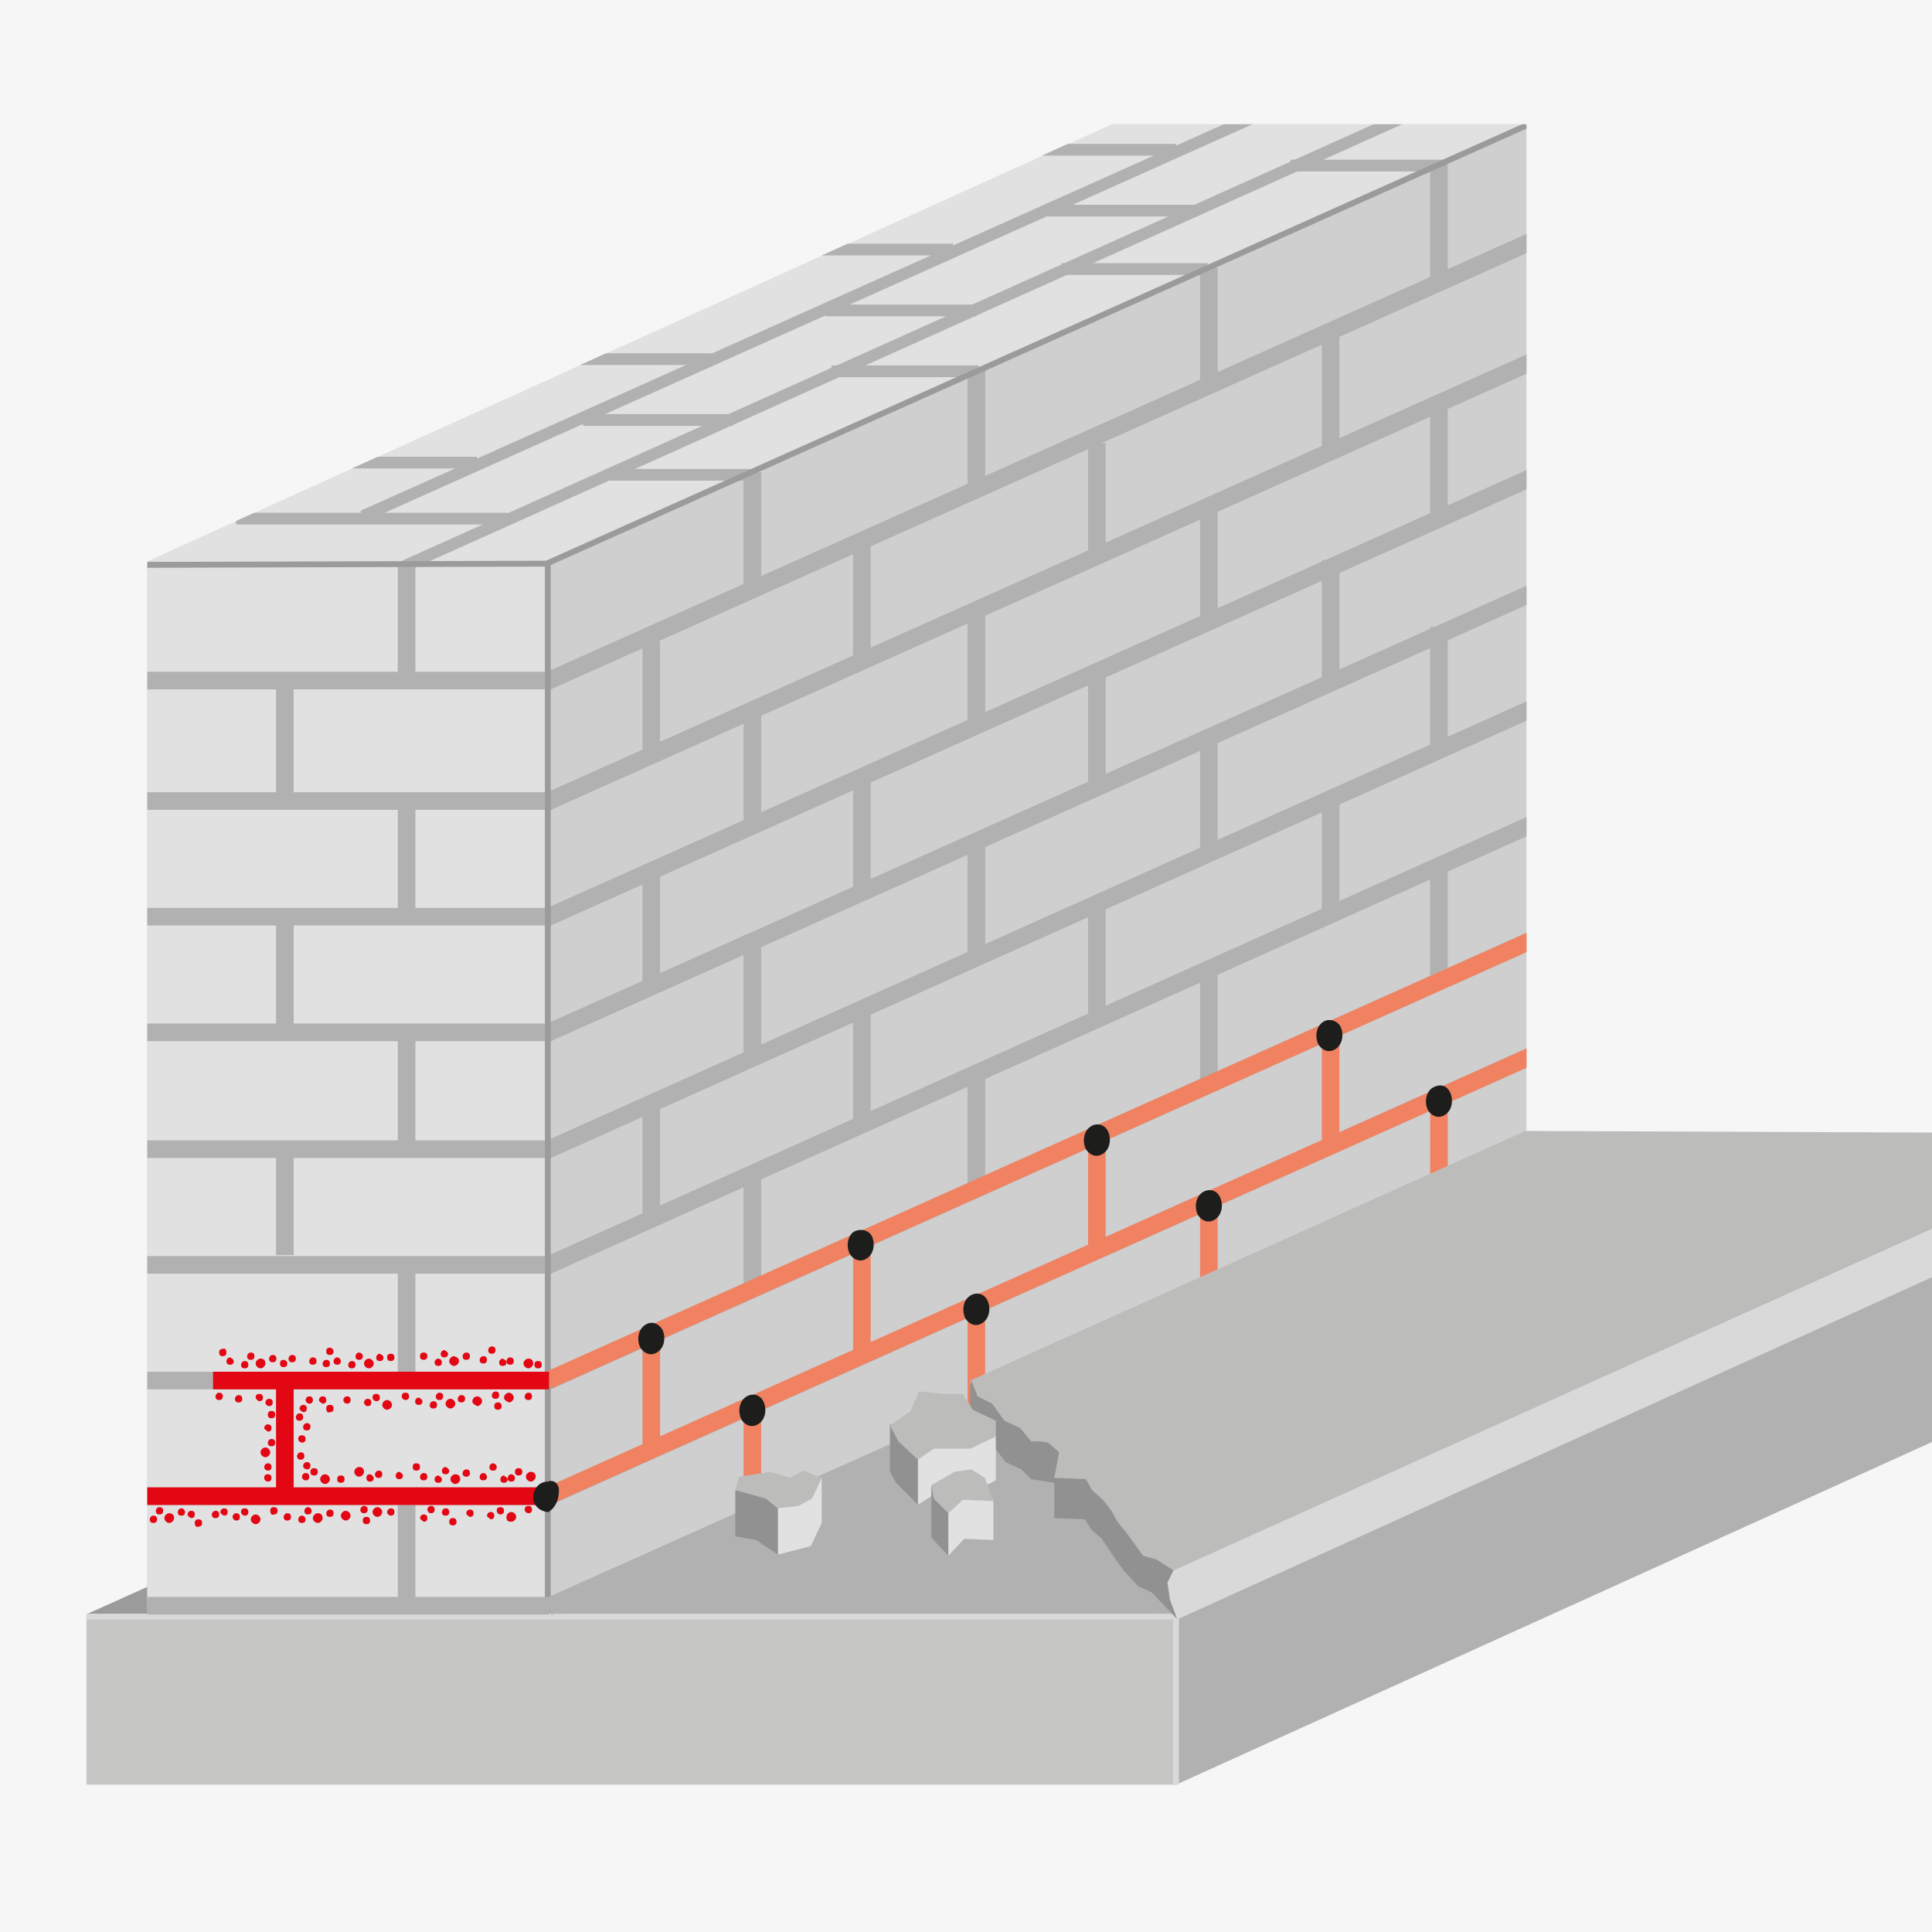 <?xml version="1.0" encoding="utf-8"?>
<!-- Generator: Adobe Illustrator 21.1.0, SVG Export Plug-In . SVG Version: 6.00 Build 0)  -->
<svg version="1.1" xmlns="http://www.w3.org/2000/svg" xmlns:xlink="http://www.w3.org/1999/xlink" x="0px" y="0px"
	 viewBox="0 0 158.7 158.7" style="enable-background:new 0 0 158.7 158.7;" xml:space="preserve">
<style type="text/css">
	.st0{fill:#F6F6F6;}
	.st1{clip-path:url(#SVGID_2_);}
	.st2{fill-rule:evenodd;clip-rule:evenodd;fill:#9C9B9B;}
	.st3{fill-rule:evenodd;clip-rule:evenodd;fill:#E1E1E1;}
	.st4{fill:#CFCFCF;}
	.st5{fill-rule:evenodd;clip-rule:evenodd;fill:#C6C6C5;}
	.st6{fill-rule:evenodd;clip-rule:evenodd;fill:#B1B1B1;}
	.st7{fill-rule:evenodd;clip-rule:evenodd;fill:#F5F5F5;}
	.st8{fill:#B1B1B1;}
	.st9{fill:none;stroke:#D9D9D9;stroke-width:0.482;stroke-miterlimit:10;}
	.st10{fill:#E1E1E1;}
	.st11{fill:none;stroke:#B1B1B1;stroke-width:1.445;stroke-miterlimit:10;}
	.st12{fill:none;stroke:#F08262;stroke-width:1.445;stroke-miterlimit:10;}
	.st13{fill:none;stroke:#B1B1B1;stroke-width:0.963;stroke-miterlimit:10;}
	.st14{fill:none;stroke:#9C9B9B;stroke-width:0.482;stroke-miterlimit:10;}
	.st15{fill:none;stroke:#9C9B9B;stroke-width:0.483;stroke-miterlimit:10;}
	.st16{fill:none;stroke:#E30613;stroke-width:1.445;stroke-miterlimit:10;}
	.st17{fill:#1D1D1B;}
	.st18{fill:#E30613;}
	.st19{fill:#BCBCBB;}
	.st20{fill:#929191;}
	.st21{fill:#D9D9D9;}
	.st22{clip-path:url(#SVGID_2_);fill:#F6F6F6;}
</style>
<g id="Ebene_2">
	<g id="HG">
		<g id="Ebene_2_1_">
			<g id="HG_1_">
				<polygon class="st0" points="158.7,158.7 0,158.7 0,0 158.7,0 				"/>
			</g>
		</g>
	</g>
</g>
<g id="Ebene_1">
</g>
<g id="Ebene_3">
	<g>
		<defs>
			<polygon id="SVGID_1_" points="158.7,158.7 0,158.7 0,0 158.7,0 			"/>
		</defs>
		<clipPath id="SVGID_2_">
			<use xlink:href="#SVGID_1_"  style="overflow:visible;"/>
		</clipPath>
		<g class="st1">
			<g>
				<path class="st2" d="M7.1,132.6c0,0,51.3-0.1,51.3-0.1l65.8-29.5l13.5-6.5H87.3L7.1,132.6z"/>
				<polygon class="st3" points="125.6,10.1 92,9.9 12.1,46.1 45,46.1 				"/>
				<polygon class="st4" points="45,46.1 12.1,46.1 12.1,133.7 45.2,133.7 125.4,97.6 125.4,10.3 				"/>
				<rect x="7.1" y="132.6" class="st5" width="89.5" height="14"/>
				<polygon class="st6" points="96.6,132.6 175.8,96.7 175.8,110.7 96.6,146.6 				"/>
				<path class="st6" d="M45.2,132.7c0,0,51.3-0.1,51.3-0.1l65.8-29.5l13.5-6.5h-50.4L45.2,132.7z"/>
				<path class="st7" d="M87.9,117.4c0.4-0.3,0.9-0.4,1.1-0.2"/>
				<line class="st8" x1="45.2" y1="132.5" x2="12.1" y2="132.6"/>
				<line class="st8" x1="96.6" y1="132.6" x2="96.6" y2="147.5"/>
				<line class="st9" x1="96.6" y1="132.6" x2="96.6" y2="146.6"/>
				<line class="st9" x1="96.6" y1="132.8" x2="175.8" y2="96.9"/>
				<line class="st9" x1="96.7" y1="132.8" x2="7.1" y2="132.8"/>
				<line class="st8" x1="45.2" y1="132.5" x2="125.4" y2="96.6"/>
				<rect x="12.1" y="46.1" class="st10" width="33.1" height="85.8"/>
			</g>
			<line class="st11" x1="33.4" y1="55.3" x2="33.4" y2="46.5"/>
			<line class="st11" x1="61.8" y1="48.4" x2="61.8" y2="38.8"/>
			<line class="st11" x1="61.8" y1="67.9" x2="61.8" y2="58.2"/>
			<line class="st11" x1="53.5" y1="81.3" x2="53.5" y2="71.6"/>
			<line class="st11" x1="53.5" y1="62.4" x2="53.5" y2="52.7"/>
			<line class="st11" x1="53.5" y1="100.2" x2="53.5" y2="90.5"/>
			<line class="st11" x1="61.8" y1="86.5" x2="61.8" y2="76.8"/>
			<line class="st11" x1="80.2" y1="40.1" x2="80.2" y2="30.4"/>
			<line class="st11" x1="80.2" y1="59.8" x2="80.2" y2="50.2"/>
			<line class="st11" x1="70.8" y1="73.2" x2="70.8" y2="63.5"/>
			<line class="st11" x1="70.8" y1="54.5" x2="70.8" y2="44.9"/>
			<line class="st11" x1="70.8" y1="92.1" x2="70.8" y2="82.4"/>
			<line class="st11" x1="80.2" y1="78.5" x2="80.2" y2="68.8"/>
			<line class="st11" x1="99.3" y1="31.7" x2="99.3" y2="22"/>
			<line class="st11" x1="99.3" y1="51.3" x2="99.3" y2="42.1"/>
			<line class="st11" x1="90.1" y1="64.7" x2="90.1" y2="55.1"/>
			<line class="st11" x1="90.1" y1="46" x2="90.1" y2="36.4"/>
			<line class="st11" x1="90.1" y1="83.6" x2="90.1" y2="74"/>
			<line class="st11" x1="99.3" y1="70.4" x2="99.3" y2="60.7"/>
			<line class="st11" x1="118.2" y1="23.1" x2="118.2" y2="13.5"/>
			<line class="st11" x1="118.2" y1="42.6" x2="118.2" y2="32.9"/>
			<line class="st11" x1="109.3" y1="55.7" x2="109.3" y2="46"/>
			<line class="st11" x1="109.3" y1="36.8" x2="109.3" y2="27.1"/>
			<line class="st11" x1="109.3" y1="74.8" x2="109.3" y2="65.2"/>
			<line class="st11" x1="118.2" y1="61.2" x2="118.2" y2="51.5"/>
			<line class="st12" x1="53.5" y1="118.8" x2="53.5" y2="109.2"/>
			<line class="st11" x1="61.8" y1="106.2" x2="61.8" y2="96.6"/>
			<line class="st12" x1="61.8" y1="124.7" x2="61.8" y2="115"/>
			<line class="st12" x1="70.8" y1="111.2" x2="70.8" y2="101.6"/>
			<line class="st11" x1="80.2" y1="98.1" x2="80.2" y2="88.6"/>
			<line class="st12" x1="80.2" y1="116.7" x2="80.2" y2="107"/>
			<line class="st12" x1="90.1" y1="102.6" x2="90.1" y2="92.9"/>
			<line class="st11" x1="99.3" y1="89.5" x2="99.3" y2="80.1"/>
			<line class="st12" x1="99.3" y1="108.2" x2="99.3" y2="98.5"/>
			<line class="st12" x1="109.3" y1="93.8" x2="109.3" y2="84.2"/>
			<line class="st11" x1="118.2" y1="80.9" x2="118.2" y2="71.3"/>
			<line class="st12" x1="118.2" y1="99.4" x2="118.2" y2="89.7"/>
			<line class="st11" x1="23.4" y1="65.1" x2="23.4" y2="56.3"/>
			<line class="st11" x1="33.4" y1="75" x2="33.4" y2="66.2"/>
			<line class="st11" x1="23.4" y1="84.4" x2="23.4" y2="75.6"/>
			<line class="st11" x1="33.4" y1="93.7" x2="33.4" y2="84.9"/>
			<line class="st11" x1="23.4" y1="103.1" x2="23.4" y2="94.3"/>
			<line class="st11" x1="33.4" y1="113.4" x2="33.4" y2="104.6"/>
			<line class="st11" x1="33.4" y1="131.4" x2="33.4" y2="122.6"/>
			<line class="st11" x1="23.4" y1="122.8" x2="23.4" y2="114"/>
			<polyline class="st11" points="126.3,29.5 45.1,65.8 12.1,65.8 			"/>
			<polyline class="st11" points="126.3,39 45.1,75.3 12.1,75.3 			"/>
			<polyline class="st11" points="126.3,48.5 45.1,84.8 12.1,84.8 			"/>
			<polyline class="st11" points="126.3,58 45.1,94.4 12.1,94.4 			"/>
			<polyline class="st11" points="126.3,67.5 45.1,103.9 12.1,103.9 			"/>
			<polyline class="st11" points="126.3,77 45.1,113.4 12.1,113.4 			"/>
			<polyline class="st11" points="126.3,86.5 45.1,122.9 12.1,122.9 			"/>
			<polyline class="st11" points="126.3,19.6 45.1,55.9 12.1,55.9 			"/>
			<line class="st13" x1="61.6" y1="39" x2="49.7" y2="39"/>
			<line class="st13" x1="80.4" y1="30.5" x2="68.3" y2="30.5"/>
			<line class="st13" x1="99.2" y1="22.1" x2="87.2" y2="22.1"/>
			<line class="st13" x1="118.5" y1="13.6" x2="106" y2="13.6"/>
			<g>
				<line class="st13" x1="115.8" y1="9.4" x2="33" y2="46.6"/>
			</g>
			<line class="st13" x1="41.7" y1="42.6" x2="19.4" y2="42.6"/>
			<g>
				<line class="st13" x1="111.1" y1="6" x2="29.8" y2="42.4"/>
			</g>
			<line class="st13" x1="60.2" y1="34.5" x2="47.9" y2="34.5"/>
			<line class="st13" x1="80.2" y1="25.5" x2="67.8" y2="25.5"/>
			<line class="st13" x1="98.4" y1="17.3" x2="86.1" y2="17.3"/>
			<line class="st13" x1="58.4" y1="29.5" x2="46" y2="29.5"/>
			<line class="st13" x1="78.3" y1="20.5" x2="66.4" y2="20.5"/>
			<line class="st13" x1="96.6" y1="12.3" x2="84.6" y2="12.3"/>
			<line class="st13" x1="39.2" y1="38" x2="26.9" y2="38"/>
			<path class="st8" d="M44.9,46.3l80.5-36.1L44.9,46.3z"/>
			<g>
				<line class="st14" x1="125.4" y1="10.3" x2="44.9" y2="46.3"/>
			</g>
			<path class="st8" d="M12.1,46.4l32.8-0.1L12.1,46.4z"/>
			<line class="st14" x1="44.9" y1="46.3" x2="12.1" y2="46.4"/>
			<path class="st8" d="M45,132.5l0-86.4L45,132.5z"/>
			<line class="st15" x1="45" y1="46.1" x2="45" y2="132.5"/>
			<line class="st11" x1="126.1" y1="95.7" x2="45" y2="132"/>
			<line class="st12" x1="126.1" y1="86.6" x2="45" y2="122.9"/>
			<line class="st12" x1="126.1" y1="77.1" x2="45" y2="113.4"/>
			<line class="st11" x1="12.1" y1="131.9" x2="45.1" y2="131.9"/>
			<line class="st16" x1="45.1" y1="122.9" x2="12.1" y2="122.9"/>
			<line class="st16" x1="45.1" y1="113.4" x2="17.5" y2="113.4"/>
			<line class="st16" x1="23.4" y1="113.4" x2="23.4" y2="122.4"/>
			<g>
				<path class="st17" d="M45,121.7c-0.7,0-1.2,0.6-1.2,1.3c0,0.7,0.6,1.2,1.3,1.2"/>
				<path class="st17" d="M45,121.7c0.5-0.2,1,0.2,0.9,0.9c0,0.7-0.4,1.4-0.9,1.6"/>
			</g>
			<rect x="125.4" y="10.1" class="st0" width="34.4" height="86.6"/>
			<polygon class="st0" points="9.2,10.1 91.5,10.1 12.1,46.1 11.3,50.2 			"/>
			<g>
				<path class="st17" d="M119.1,89.7c0.3,0.6,0.2,1.4-0.3,1.8c-0.5,0.4-1.1,0.3-1.5-0.3c-0.3-0.6-0.2-1.4,0.3-1.8
					C118.2,89,118.8,89.1,119.1,89.7"/>
				<path class="st17" d="M54.4,109.2c0.3,0.6,0.2,1.4-0.3,1.8c-0.5,0.4-1.1,0.3-1.5-0.3c-0.3-0.6-0.2-1.4,0.3-1.8
					C53.4,108.5,54,108.6,54.4,109.2"/>
				<path class="st17" d="M62.7,115.1c0.3,0.6,0.2,1.4-0.3,1.8c-0.5,0.4-1.1,0.3-1.5-0.3c-0.3-0.6-0.2-1.4,0.3-1.8
					C61.7,114.4,62.4,114.5,62.7,115.1"/>
				<path class="st17" d="M81.1,106.8c0.3,0.6,0.2,1.4-0.3,1.8c-0.5,0.4-1.1,0.3-1.5-0.3c-0.3-0.6-0.2-1.4,0.3-1.8
					C80.1,106.1,80.8,106.2,81.1,106.8"/>
				<path class="st17" d="M100.2,98.3c0.3,0.6,0.2,1.4-0.3,1.8c-0.5,0.4-1.1,0.3-1.5-0.3c-0.3-0.6-0.2-1.4,0.3-1.8
					C99.2,97.6,99.9,97.7,100.2,98.3"/>
				<path class="st17" d="M91,92.9c0.3,0.6,0.2,1.4-0.3,1.8c-0.5,0.4-1.1,0.3-1.5-0.3c-0.3-0.6-0.2-1.4,0.3-1.8
					C90,92.2,90.7,92.3,91,92.9"/>
				<path class="st17" d="M110.1,84.3c0.3,0.6,0.2,1.4-0.3,1.8c-0.5,0.4-1.1,0.3-1.5-0.3c-0.3-0.6-0.2-1.4,0.3-1.8
					C109.1,83.6,109.8,83.8,110.1,84.3"/>
				<path class="st17" d="M71.6,101.5c0.3,0.6,0.2,1.4-0.3,1.8c-0.5,0.4-1.1,0.3-1.5-0.3c-0.3-0.6-0.2-1.4,0.3-1.8
					C70.6,100.9,71.3,101,71.6,101.5"/>
				<path class="st18" d="M18.6,111.1c0,0.2-0.1,0.3-0.3,0.3c-0.2,0-0.3-0.1-0.3-0.3c0-0.2,0.1-0.3,0.3-0.3
					C18.5,110.7,18.6,110.9,18.6,111.1"/>
				<path class="st18" d="M19.2,111.8c0,0.2-0.1,0.3-0.3,0.3c-0.2,0-0.3-0.1-0.3-0.3c0-0.1,0.1-0.3,0.3-0.3
					C19.1,111.6,19.2,111.7,19.2,111.8"/>
				<path class="st18" d="M20.4,112.1c0,0.2-0.1,0.3-0.3,0.3c-0.2,0-0.3-0.1-0.3-0.3c0-0.1,0.1-0.3,0.3-0.3
					C20.3,111.8,20.4,111.9,20.4,112.1"/>
				<path class="st18" d="M20.9,111.4c0,0.2-0.1,0.3-0.3,0.3c-0.2,0-0.3-0.1-0.3-0.3c0-0.1,0.1-0.3,0.3-0.3
					C20.8,111.1,20.9,111.2,20.9,111.4"/>
				<path class="st18" d="M22.7,111.6c0,0.2-0.1,0.3-0.3,0.3c-0.2,0-0.3-0.1-0.3-0.3c0-0.1,0.1-0.3,0.3-0.3
					C22.6,111.3,22.7,111.4,22.7,111.6"/>
				<path class="st18" d="M21.8,112c0,0.2-0.2,0.4-0.4,0.4c-0.2,0-0.4-0.2-0.4-0.4c0-0.2,0.2-0.4,0.4-0.4
					C21.7,111.6,21.8,111.8,21.8,112"/>
				<path class="st18" d="M34.5,111.4c0-0.2,0.1-0.3,0.3-0.3c0.2,0,0.3,0.1,0.3,0.3c0,0.2-0.1,0.3-0.3,0.3
					C34.6,111.7,34.5,111.6,34.5,111.4"/>
				<path class="st18" d="M31.8,111.5c0-0.2,0.1-0.3,0.3-0.3c0.2,0,0.3,0.1,0.3,0.3c0,0.2-0.1,0.3-0.3,0.3
					C31.9,111.8,31.8,111.7,31.8,111.5"/>
				<path class="st18" d="M26.5,112c0-0.1,0.1-0.3,0.3-0.3c0.2,0,0.3,0.1,0.3,0.3c0,0.2-0.1,0.3-0.3,0.3
					C26.6,112.3,26.5,112.2,26.5,112"/>
				<path class="st18" d="M25.5,120.9c0-0.2,0.1-0.3,0.3-0.3c0.2,0,0.3,0.1,0.3,0.3c0,0.2-0.1,0.3-0.3,0.3
					C25.6,121.2,25.5,121.1,25.5,120.9"/>
				<path class="st18" d="M24.8,121.3c0-0.1,0.1-0.3,0.3-0.3c0.2,0,0.3,0.1,0.3,0.3c0,0.2-0.1,0.3-0.3,0.3
					C24.9,121.6,24.8,121.4,24.8,121.3"/>
				<path class="st18" d="M26.3,121.5c0-0.2,0.2-0.4,0.4-0.4c0.2,0,0.4,0.2,0.4,0.4c0,0.2-0.2,0.4-0.4,0.4
					C26.5,121.9,26.3,121.7,26.3,121.5"/>
				<path class="st18" d="M22.2,124.1c0-0.2,0.1-0.3,0.3-0.3c0.2,0,0.3,0.1,0.3,0.3c0,0.2-0.1,0.3-0.3,0.3
					C22.3,124.5,22.2,124.3,22.2,124.1"/>
				<path class="st18" d="M19.8,124.2c0-0.2,0.1-0.3,0.3-0.3c0.2,0,0.3,0.1,0.3,0.3c0,0.2-0.1,0.3-0.3,0.3
					C20,124.5,19.8,124.4,19.8,124.2"/>
				<path class="st18" d="M16,125.1c0-0.2,0.1-0.3,0.3-0.3c0.2,0,0.3,0.1,0.3,0.3c0,0.2-0.1,0.3-0.3,0.3
					C16.1,125.5,16,125.3,16,125.1"/>
				<path class="st18" d="M17.4,124.4c0-0.1,0.1-0.3,0.3-0.3c0.2,0,0.3,0.1,0.3,0.3c0,0.2-0.1,0.3-0.3,0.3
					C17.5,124.7,17.4,124.6,17.4,124.4"/>
				<path class="st18" d="M15.4,124.4c0-0.1,0.1-0.3,0.3-0.3c0.2,0,0.3,0.1,0.3,0.3c0,0.2-0.1,0.3-0.3,0.3
					C15.5,124.6,15.4,124.5,15.4,124.4"/>
				<path class="st18" d="M19.1,124.6c0-0.1,0.1-0.3,0.3-0.3c0.2,0,0.3,0.1,0.3,0.3c0,0.2-0.1,0.3-0.3,0.3
					C19.2,124.9,19.1,124.7,19.1,124.6"/>
				<path class="st18" d="M20.6,124.8c0-0.2,0.2-0.4,0.4-0.4c0.2,0,0.4,0.2,0.4,0.4c0,0.2-0.2,0.4-0.4,0.4
					C20.8,125.2,20.6,125,20.6,124.8"/>
				<path class="st18" d="M24.5,118.2c0-0.2,0.1-0.3,0.3-0.3c0.2,0,0.3,0.1,0.3,0.3c0,0.2-0.1,0.3-0.3,0.3
					C24.7,118.5,24.5,118.4,24.5,118.2"/>
				<path class="st18" d="M21,114.8c0-0.2,0.1-0.3,0.3-0.3c0.2,0,0.3,0.1,0.3,0.3c0,0.2-0.1,0.3-0.3,0.3
					C21.2,115.1,21,114.9,21,114.8"/>
				<path class="st18" d="M22,116.2c0-0.2,0.1-0.3,0.3-0.3c0.2,0,0.3,0.1,0.3,0.3c0,0.2-0.1,0.3-0.3,0.3
					C22.1,116.5,22,116.4,22,116.2"/>
				<path class="st18" d="M21.7,121.4c0-0.2,0.1-0.3,0.3-0.3c0.2,0,0.3,0.1,0.3,0.3c0,0.2-0.1,0.3-0.3,0.3
					C21.9,121.7,21.7,121.6,21.7,121.4"/>
				<path class="st18" d="M24.4,119.6c0-0.1,0.1-0.3,0.3-0.3c0.2,0,0.3,0.1,0.3,0.3c0,0.2-0.1,0.3-0.3,0.3
					C24.5,119.9,24.4,119.8,24.4,119.6"/>
				<path class="st18" d="M24.3,116.4c0-0.1,0.1-0.3,0.3-0.3c0.2,0,0.3,0.1,0.3,0.3c0,0.2-0.1,0.3-0.3,0.3
					C24.4,116.7,24.3,116.6,24.3,116.4"/>
				<path class="st18" d="M22,118.5c0-0.1,0.1-0.3,0.3-0.3c0.2,0,0.3,0.1,0.3,0.3c0,0.2-0.1,0.3-0.3,0.3
					C22.1,118.8,22,118.7,22,118.5"/>
				<path class="st18" d="M25.1,115c0-0.1,0.1-0.3,0.3-0.3c0.2,0,0.3,0.1,0.3,0.3c0,0.2-0.1,0.3-0.3,0.3
					C25.2,115.3,25.1,115.1,25.1,115"/>
				<path class="st18" d="M24.9,117.2c0-0.1,0.1-0.3,0.3-0.3c0.2,0,0.3,0.1,0.3,0.3c0,0.2-0.1,0.3-0.3,0.3
					C25,117.5,24.9,117.4,24.9,117.2"/>
				<path class="st18" d="M21.7,120.5c0-0.1,0.1-0.3,0.3-0.3c0.2,0,0.3,0.1,0.3,0.3c0,0.2-0.1,0.3-0.3,0.3
					C21.9,120.8,21.7,120.7,21.7,120.5"/>
				<path class="st18" d="M24.9,120.4c0-0.1,0.1-0.3,0.3-0.3c0.2,0,0.3,0.1,0.3,0.3c0,0.2-0.1,0.3-0.3,0.3
					C25.1,120.7,24.9,120.6,24.9,120.4"/>
				<path class="st18" d="M24.6,115.7c0-0.1,0.1-0.3,0.3-0.3c0.2,0,0.3,0.1,0.3,0.3c0,0.2-0.1,0.3-0.3,0.3
					C24.7,115.9,24.6,115.8,24.6,115.7"/>
				<path class="st18" d="M19.3,114.9c0-0.1,0.1-0.3,0.3-0.3c0.2,0,0.3,0.1,0.3,0.3c0,0.2-0.1,0.3-0.3,0.3
					C19.4,115.2,19.3,115.1,19.3,114.9"/>
				<path class="st18" d="M22.8,116c0-0.1,0.1-0.3,0.3-0.3c0.2,0,0.3,0.1,0.3,0.3c0,0.2-0.1,0.3-0.3,0.3
					C22.9,116.2,22.8,116.1,22.8,116"/>
				<path class="st18" d="M21.8,115.2c0-0.1,0.1-0.3,0.3-0.3c0.2,0,0.3,0.1,0.3,0.3c0,0.2-0.1,0.3-0.3,0.3
					C22,115.5,21.8,115.4,21.8,115.2"/>
				<path class="st18" d="M21.7,117.3c0-0.1,0.1-0.3,0.3-0.3c0.2,0,0.3,0.1,0.3,0.3c0,0.2-0.1,0.3-0.3,0.3
					C21.9,117.5,21.7,117.4,21.7,117.3"/>
				<path class="st18" d="M21.4,119.3c0-0.2,0.2-0.4,0.4-0.4c0.2,0,0.4,0.2,0.4,0.4c0,0.2-0.2,0.4-0.4,0.4
					C21.6,119.7,21.4,119.5,21.4,119.3"/>
				<path class="st18" d="M28.3,121.5c0,0.2-0.1,0.3-0.3,0.3c-0.2,0-0.3-0.1-0.3-0.3c0-0.2,0.1-0.3,0.3-0.3
					C28.2,121.2,28.3,121.3,28.3,121.5"/>
				<path class="st18" d="M30.7,121.4c0,0.2-0.1,0.3-0.3,0.3c-0.2,0-0.3-0.1-0.3-0.3c0-0.2,0.1-0.3,0.3-0.3
					C30.5,121.1,30.7,121.3,30.7,121.4"/>
				<path class="st18" d="M34.5,120.5c0,0.2-0.1,0.3-0.3,0.3c-0.2,0-0.3-0.1-0.3-0.3c0-0.2,0.1-0.3,0.3-0.3
					C34.4,120.2,34.5,120.3,34.5,120.5"/>
				<path class="st18" d="M42.9,120.9c0,0.2-0.1,0.3-0.3,0.3c-0.2,0-0.3-0.1-0.3-0.3c0-0.2,0.1-0.3,0.3-0.3
					C42.8,120.6,42.9,120.7,42.9,120.9"/>
				<path class="st18" d="M33.1,121.2c0,0.2-0.1,0.3-0.3,0.3c-0.2,0-0.3-0.1-0.3-0.3c0-0.1,0.1-0.3,0.3-0.3
					C33,121,33.1,121.1,33.1,121.2"/>
				<path class="st18" d="M42.3,121.4c0,0.2-0.1,0.3-0.3,0.3c-0.2,0-0.3-0.1-0.3-0.3c0-0.1,0.1-0.3,0.3-0.3
					C42.1,121.1,42.3,121.2,42.3,121.4"/>
				<path class="st18" d="M40.8,120.5c0,0.2-0.1,0.3-0.3,0.3c-0.2,0-0.3-0.1-0.3-0.3c0-0.1,0.1-0.3,0.3-0.3
					C40.6,120.2,40.8,120.3,40.8,120.5"/>
				<path class="st18" d="M35.1,121.3c0,0.2-0.1,0.3-0.3,0.3c-0.2,0-0.3-0.1-0.3-0.3c0-0.1,0.1-0.3,0.3-0.3
					C35,121,35.1,121.1,35.1,121.3"/>
				<path class="st18" d="M31.4,121.1c0,0.2-0.1,0.3-0.3,0.3c-0.2,0-0.3-0.1-0.3-0.3c0-0.1,0.1-0.3,0.3-0.3
					C31.3,120.8,31.4,120.9,31.4,121.1"/>
				<path class="st18" d="M36.3,121.5c0,0.2-0.1,0.3-0.3,0.3c-0.2,0-0.3-0.1-0.3-0.3c0-0.1,0.1-0.3,0.3-0.3
					C36.2,121.3,36.3,121.4,36.3,121.5"/>
				<path class="st18" d="M36.9,120.8c0,0.2-0.1,0.3-0.3,0.3c-0.2,0-0.3-0.1-0.3-0.3c0-0.1,0.1-0.3,0.3-0.3
					C36.8,120.6,36.9,120.7,36.9,120.8"/>
				<path class="st18" d="M38.6,121c0,0.2-0.1,0.3-0.3,0.3c-0.2,0-0.3-0.1-0.3-0.3c0-0.1,0.1-0.3,0.3-0.3
					C38.5,120.7,38.6,120.8,38.6,121"/>
				<path class="st18" d="M40,121.3c0,0.2-0.1,0.3-0.3,0.3c-0.2,0-0.3-0.1-0.3-0.3c0-0.1,0.1-0.3,0.3-0.3
					C39.9,121,40,121.2,40,121.3"/>
				<path class="st18" d="M41.7,121.5c0,0.2-0.1,0.3-0.3,0.3c-0.2,0-0.3-0.1-0.3-0.3c0-0.1,0.1-0.3,0.3-0.3
					C41.5,121.3,41.7,121.4,41.7,121.5"/>
				<path class="st18" d="M29.9,120.9c0,0.2-0.2,0.4-0.4,0.4c-0.2,0-0.4-0.2-0.4-0.4c0-0.2,0.2-0.4,0.4-0.4
					C29.7,120.5,29.9,120.6,29.9,120.9"/>
				<path class="st18" d="M43.8,112c0,0.2-0.2,0.4-0.4,0.4c-0.2,0-0.4-0.2-0.4-0.4c0-0.2,0.2-0.4,0.4-0.4
					C43.6,111.6,43.8,111.7,43.8,112"/>
				<path class="st18" d="M44,121.3c0,0.2-0.2,0.4-0.4,0.4c-0.2,0-0.4-0.2-0.4-0.4c0-0.2,0.2-0.4,0.4-0.4
					C43.9,120.9,44,121.1,44,121.3"/>
				<path class="st18" d="M37.8,121.5c0,0.2-0.2,0.4-0.4,0.4c-0.2,0-0.4-0.2-0.4-0.4c0-0.2,0.2-0.4,0.4-0.4
					C37.6,121.1,37.8,121.2,37.8,121.5"/>
				<path class="st18" d="M42.2,111.8c0,0.2-0.1,0.3-0.3,0.3c-0.2,0-0.3-0.1-0.3-0.3c0-0.1,0.1-0.3,0.3-0.3
					C42.1,111.5,42.2,111.6,42.2,111.8"/>
				<path class="st18" d="M40.7,110.9c0,0.2-0.1,0.3-0.3,0.3c-0.2,0-0.3-0.1-0.3-0.3c0-0.1,0.1-0.3,0.3-0.3
					C40.6,110.6,40.7,110.7,40.7,110.9"/>
				<path class="st18" d="M36.3,111.9c0,0.2-0.1,0.3-0.3,0.3c-0.2,0-0.3-0.1-0.3-0.3c0-0.1,0.1-0.3,0.3-0.3
					C36.2,111.6,36.3,111.8,36.3,111.9"/>
				<path class="st18" d="M36.8,111.2c0,0.2-0.1,0.3-0.3,0.3c-0.2,0-0.3-0.1-0.3-0.3c0-0.1,0.1-0.3,0.3-0.3
					C36.7,111,36.8,111.1,36.8,111.2"/>
				<path class="st18" d="M38.6,111.4c0,0.2-0.1,0.3-0.3,0.3c-0.2,0-0.3-0.1-0.3-0.3c0-0.1,0.1-0.3,0.3-0.3
					C38.5,111.1,38.6,111.2,38.6,111.4"/>
				<path class="st18" d="M40,111.7c0,0.2-0.1,0.3-0.3,0.3c-0.2,0-0.3-0.1-0.3-0.3c0-0.1,0.1-0.3,0.3-0.3
					C39.9,111.4,40,111.5,40,111.7"/>
				<path class="st18" d="M41.6,111.9c0,0.2-0.1,0.3-0.3,0.3c-0.2,0-0.3-0.1-0.3-0.3c0-0.1,0.1-0.3,0.3-0.3
					C41.5,111.7,41.6,111.8,41.6,111.9"/>
				<path class="st18" d="M37.7,111.8c0,0.2-0.2,0.4-0.4,0.4c-0.2,0-0.4-0.2-0.4-0.4c0-0.2,0.2-0.4,0.4-0.4
					C37.6,111.5,37.7,111.6,37.7,111.8"/>
				<path class="st18" d="M23.6,112c0,0.2-0.1,0.3-0.3,0.3c-0.2,0-0.3-0.1-0.3-0.3c0-0.2,0.1-0.3,0.3-0.3
					C23.4,111.7,23.6,111.8,23.6,112"/>
				<path class="st18" d="M27.4,111c0,0.2-0.1,0.3-0.3,0.3c-0.2,0-0.3-0.1-0.3-0.3c0-0.2,0.1-0.3,0.3-0.3
					C27.3,110.7,27.4,110.9,27.4,111"/>
				<path class="st18" d="M26,111.8c0,0.2-0.1,0.3-0.3,0.3c-0.2,0-0.3-0.1-0.3-0.3c0-0.1,0.1-0.3,0.3-0.3
					C25.9,111.5,26,111.6,26,111.8"/>
				<path class="st18" d="M43.7,114.7c0,0.2-0.1,0.3-0.3,0.3c-0.2,0-0.3-0.1-0.3-0.3c0-0.1,0.1-0.3,0.3-0.3
					C43.6,114.4,43.7,114.5,43.7,114.7"/>
				<path class="st18" d="M28,111.8c0,0.2-0.1,0.3-0.3,0.3c-0.2,0-0.3-0.1-0.3-0.3c0-0.1,0.1-0.3,0.3-0.3
					C27.9,111.5,28,111.7,28,111.8"/>
				<path class="st18" d="M24.3,111.6c0,0.2-0.1,0.3-0.3,0.3c-0.2,0-0.3-0.1-0.3-0.3c0-0.1,0.1-0.3,0.3-0.3
					C24.2,111.3,24.3,111.4,24.3,111.6"/>
				<path class="st18" d="M29.2,112.1c0,0.2-0.1,0.3-0.3,0.3c-0.2,0-0.3-0.1-0.3-0.3c0-0.1,0.1-0.3,0.3-0.3
					C29.1,111.8,29.2,111.9,29.2,112.1"/>
				<path class="st18" d="M29.8,111.4c0,0.2-0.1,0.3-0.3,0.3c-0.2,0-0.3-0.1-0.3-0.3c0-0.1,0.1-0.3,0.3-0.3
					C29.6,111.1,29.8,111.2,29.8,111.4"/>
				<path class="st18" d="M31.5,111.5c0,0.2-0.1,0.3-0.3,0.3c-0.2,0-0.3-0.1-0.3-0.3c0-0.1,0.1-0.3,0.3-0.3
					C31.4,111.3,31.5,111.4,31.5,111.5"/>
				<path class="st18" d="M30.7,112c0,0.2-0.2,0.4-0.4,0.4c-0.2,0-0.4-0.2-0.4-0.4c0-0.2,0.2-0.4,0.4-0.4
					C30.5,111.6,30.7,111.8,30.7,112"/>
				<path class="st18" d="M23.9,124.6c0,0.2-0.1,0.3-0.3,0.3c-0.2,0-0.3-0.1-0.3-0.3c0-0.1,0.1-0.3,0.3-0.3
					C23.8,124.3,23.9,124.4,23.9,124.6"/>
				<path class="st18" d="M25.1,124.8c0,0.2-0.1,0.3-0.3,0.3c-0.2,0-0.3-0.1-0.3-0.3c0-0.1,0.1-0.3,0.3-0.3
					C25,124.5,25.1,124.7,25.1,124.8"/>
				<path class="st18" d="M25.6,124.1c0,0.2-0.1,0.3-0.3,0.3c-0.2,0-0.3-0.1-0.3-0.3c0-0.1,0.1-0.3,0.3-0.3
					C25.5,123.8,25.6,124,25.6,124.1"/>
				<path class="st18" d="M27.4,124.3c0,0.2-0.1,0.3-0.3,0.3c-0.2,0-0.3-0.1-0.3-0.3c0-0.1,0.1-0.3,0.3-0.3
					C27.3,124,27.4,124.1,27.4,124.3"/>
				<path class="st18" d="M26.5,124.7c0,0.2-0.2,0.4-0.4,0.4c-0.2,0-0.4-0.2-0.4-0.4c0-0.2,0.2-0.4,0.4-0.4
					C26.4,124.3,26.5,124.5,26.5,124.7"/>
				<path class="st18" d="M12.9,124.8c0,0.2-0.1,0.3-0.3,0.3c-0.2,0-0.3-0.1-0.3-0.3c0-0.1,0.1-0.3,0.3-0.3
					C12.8,124.5,12.9,124.6,12.9,124.8"/>
				<path class="st18" d="M13.4,124.1c0,0.2-0.1,0.3-0.3,0.3c-0.2,0-0.3-0.1-0.3-0.3c0-0.1,0.1-0.3,0.3-0.3
					C13.3,123.8,13.4,123.9,13.4,124.1"/>
				<path class="st18" d="M15.2,124.2c0,0.2-0.1,0.3-0.3,0.3c-0.2,0-0.3-0.1-0.3-0.3c0-0.1,0.1-0.3,0.3-0.3
					C15.1,123.9,15.2,124.1,15.2,124.2"/>
				<path class="st18" d="M14.3,124.7c0,0.2-0.2,0.4-0.4,0.4c-0.2,0-0.4-0.2-0.4-0.4c0-0.2,0.2-0.4,0.4-0.4
					C14.2,124.3,14.3,124.5,14.3,124.7"/>
				<path class="st18" d="M43.1,124c0-0.2,0.1-0.3,0.3-0.3c0.2,0,0.3,0.1,0.3,0.3c0,0.2-0.1,0.3-0.3,0.3
					C43.3,124.3,43.1,124.2,43.1,124"/>
				<path class="st18" d="M40.8,124.1c0-0.2,0.1-0.3,0.3-0.3c0.2,0,0.3,0.1,0.3,0.3c0,0.2-0.1,0.3-0.3,0.3
					C40.9,124.4,40.8,124.2,40.8,124.1"/>
				<path class="st18" d="M36.9,125c0-0.2,0.1-0.3,0.3-0.3c0.2,0,0.3,0.1,0.3,0.3c0,0.2-0.1,0.3-0.3,0.3
					C37,125.3,36.9,125.2,36.9,125"/>
				<path class="st18" d="M29.8,124.9c0-0.2,0.1-0.3,0.3-0.3c0.2,0,0.3,0.1,0.3,0.3c0,0.2-0.1,0.3-0.3,0.3
					C29.9,125.2,29.8,125.1,29.8,124.9"/>
				<path class="st18" d="M38.3,124.3c0-0.1,0.1-0.3,0.3-0.3c0.2,0,0.3,0.1,0.3,0.3c0,0.2-0.1,0.3-0.3,0.3
					C38.4,124.5,38.3,124.4,38.3,124.3"/>
				<path class="st18" d="M29.6,124c0-0.1,0.1-0.3,0.3-0.3c0.2,0,0.3,0.1,0.3,0.3c0,0.2-0.1,0.3-0.3,0.3
					C29.7,124.3,29.6,124.2,29.6,124"/>
				<path class="st18" d="M36.3,124.2c0-0.1,0.1-0.3,0.3-0.3c0.2,0,0.3,0.1,0.3,0.3c0,0.2-0.1,0.3-0.3,0.3
					C36.4,124.5,36.3,124.4,36.3,124.2"/>
				<path class="st18" d="M40,124.5c0-0.1,0.1-0.3,0.3-0.3c0.2,0,0.3,0.1,0.3,0.3c0,0.2-0.1,0.3-0.3,0.3
					C40.2,124.7,40,124.6,40,124.5"/>
				<path class="st18" d="M35.1,124c0-0.1,0.1-0.3,0.3-0.3c0.2,0,0.3,0.1,0.3,0.3c0,0.2-0.1,0.3-0.3,0.3
					C35.2,124.3,35.1,124.1,35.1,124"/>
				<path class="st18" d="M34.5,124.7c0-0.1,0.1-0.3,0.3-0.3c0.2,0,0.3,0.1,0.3,0.3c0,0.2-0.1,0.3-0.3,0.3
					C34.7,124.9,34.5,124.8,34.5,124.7"/>
				<path class="st18" d="M18.1,124.2c0-0.1,0.1-0.3,0.3-0.3c0.2,0,0.3,0.1,0.3,0.3c0,0.2-0.1,0.3-0.3,0.3
					C18.2,124.4,18.1,124.3,18.1,124.2"/>
				<path class="st18" d="M31.8,124.2c0-0.1,0.1-0.3,0.3-0.3c0.2,0,0.3,0.1,0.3,0.3c0,0.2-0.1,0.3-0.3,0.3
					C32,124.5,31.8,124.4,31.8,124.2"/>
				<path class="st18" d="M41.6,124.6c0-0.2,0.2-0.4,0.4-0.4c0.2,0,0.4,0.2,0.4,0.4c0,0.2-0.2,0.4-0.4,0.4
					C41.7,125,41.6,124.9,41.6,124.6"/>
				<path class="st18" d="M28,124.5c0-0.2,0.2-0.4,0.4-0.4c0.2,0,0.4,0.2,0.4,0.4c0,0.2-0.2,0.4-0.4,0.4
					C28.2,124.9,28,124.7,28,124.5"/>
				<path class="st18" d="M30.6,124.2c0-0.2,0.2-0.4,0.4-0.4c0.2,0,0.4,0.2,0.4,0.4c0,0.2-0.2,0.4-0.4,0.4
					C30.8,124.6,30.6,124.4,30.6,124.2"/>
				<path class="st18" d="M33,114.7c0-0.2,0.1-0.3,0.3-0.3c0.2,0,0.3,0.1,0.3,0.3c0,0.2-0.1,0.3-0.3,0.3C33.2,115,33,114.9,33,114.7
					"/>
				<path class="st18" d="M30.6,114.8c0-0.2,0.1-0.3,0.3-0.3c0.2,0,0.3,0.1,0.3,0.3c0,0.2-0.1,0.3-0.3,0.3
					C30.8,115.1,30.6,115,30.6,114.8"/>
				<path class="st18" d="M26.8,115.7c0-0.2,0.1-0.3,0.3-0.3c0.2,0,0.3,0.1,0.3,0.3c0,0.2-0.1,0.3-0.3,0.3
					C26.9,116.1,26.8,115.9,26.8,115.7"/>
				<path class="st18" d="M28.2,115c0-0.1,0.1-0.3,0.3-0.3c0.2,0,0.3,0.1,0.3,0.3c0,0.2-0.1,0.3-0.3,0.3
					C28.3,115.3,28.2,115.1,28.2,115"/>
				<path class="st18" d="M17.7,114.7c0-0.1,0.1-0.3,0.3-0.3c0.2,0,0.3,0.1,0.3,0.3c0,0.2-0.1,0.3-0.3,0.3
					C17.8,115,17.7,114.9,17.7,114.7"/>
				<path class="st18" d="M26.2,115c0-0.1,0.1-0.3,0.3-0.3c0.2,0,0.3,0.1,0.3,0.3c0,0.2-0.1,0.3-0.3,0.3
					C26.3,115.2,26.2,115.1,26.2,115"/>
				<path class="st18" d="M29.9,115.2c0-0.1,0.1-0.3,0.3-0.3c0.2,0,0.3,0.1,0.3,0.3c0,0.2-0.1,0.3-0.3,0.3
					C30,115.5,29.9,115.3,29.9,115.2"/>
				<path class="st18" d="M31.4,115.4c0-0.2,0.2-0.4,0.4-0.4c0.2,0,0.4,0.2,0.4,0.4c0,0.2-0.2,0.4-0.4,0.4
					C31.6,115.8,31.4,115.6,31.4,115.4"/>
				<path class="st18" d="M34.7,115.1c0,0.2-0.1,0.3-0.3,0.3c-0.2,0-0.3-0.1-0.3-0.3c0-0.1,0.1-0.3,0.3-0.3
					C34.6,114.9,34.7,115,34.7,115.1"/>
				<path class="st18" d="M35.9,115.4c0,0.2-0.1,0.3-0.3,0.3c-0.2,0-0.3-0.1-0.3-0.3c0-0.1,0.1-0.3,0.3-0.3
					C35.8,115.1,35.9,115.2,35.9,115.4"/>
				<path class="st18" d="M36.4,114.7c0,0.2-0.1,0.3-0.3,0.3c-0.2,0-0.3-0.1-0.3-0.3c0-0.1,0.1-0.3,0.3-0.3
					C36.3,114.4,36.4,114.5,36.4,114.7"/>
				<path class="st18" d="M38.2,114.9c0,0.2-0.1,0.3-0.3,0.3c-0.2,0-0.3-0.1-0.3-0.3c0-0.1,0.1-0.3,0.3-0.3
					C38.1,114.6,38.2,114.7,38.2,114.9"/>
				<path class="st18" d="M37.4,115.3c0,0.2-0.2,0.4-0.4,0.4c-0.2,0-0.4-0.2-0.4-0.4c0-0.2,0.2-0.4,0.4-0.4
					C37.2,114.9,37.4,115.1,37.4,115.3"/>
				<path class="st18" d="M40.6,115.5c0-0.2,0.1-0.3,0.3-0.3c0.2,0,0.3,0.1,0.3,0.3c0,0.2-0.1,0.3-0.3,0.3
					C40.7,115.8,40.6,115.7,40.6,115.5"/>
				<path class="st18" d="M43.9,112.1c0-0.2,0.1-0.3,0.3-0.3c0.2,0,0.3,0.1,0.3,0.3c0,0.2-0.1,0.3-0.3,0.3
					C44,112.4,43.9,112.3,43.9,112.1"/>
				<path class="st18" d="M40.4,114.6c0-0.1,0.1-0.3,0.3-0.3c0.2,0,0.3,0.1,0.3,0.3c0,0.2-0.1,0.3-0.3,0.3
					C40.5,114.9,40.4,114.8,40.4,114.6"/>
				<path class="st18" d="M38.8,115.1c0-0.2,0.2-0.4,0.4-0.4c0.2,0,0.4,0.2,0.4,0.4c0,0.2-0.2,0.4-0.4,0.4
					C39,115.4,38.8,115.3,38.8,115.1"/>
				<path class="st18" d="M41.4,114.8c0-0.2,0.2-0.4,0.4-0.4c0.2,0,0.4,0.2,0.4,0.4c0,0.2-0.2,0.4-0.4,0.4
					C41.6,115.1,41.4,115,41.4,114.8"/>
			</g>
			<polygon class="st19" points="125.3,92.9 79.7,113.4 79.9,116.9 85.2,120 87.9,123.4 95.9,129.3 175.8,93.1 			"/>
			<polygon class="st20" points="96.7,133 94.6,130.8 93.5,130.3 92.3,129 91.5,127.9 90.5,126.4 89.7,125.7 89.1,124.8 86.6,124.7 
				86.6,122.9 86.6,121.8 84.7,121.5 83.9,120.7 82.6,120.1 81.6,118.8 80.1,118.2 79.7,117 79.7,115.8 79.7,115 79.7,113.8 
				79.8,113.4 80.3,114.7 81.5,115.3 82.5,116.7 83.8,117.3 84.7,118.4 85.5,118.4 86.1,118.5 87,119.3 86.6,121.4 89.2,121.5 
				89.7,122.4 90.6,123.2 91.3,124.1 91.8,125 92.6,126 93.9,127.8 95,128.1 96.4,129 95.9,130 			"/>
			<polygon class="st21" points="96.4,129 95.9,130 96.1,131.4 96.7,133 175.8,97.1 175.8,93.2 			"/>
			<polygon class="st20" points="75.4,123.6 73.6,121.8 73.1,120.9 73.1,117 75.9,117.2 76.5,118.6 			"/>
			<polygon class="st10" points="81.8,118 81.8,121.6 79.8,122.6 77,122.6 75.4,123.6 75.4,119.9 75.8,117.8 78.5,117.9 			"/>
			<polygon class="st19" points="79.1,114.5 79.9,115.8 81.8,116.7 81.8,118 79.7,119 76.7,119 75.4,119.9 73.8,118.4 73.1,117.1 
				74.8,115.9 75.5,114.3 77.5,114.5 			"/>
			<polygon class="st10" points="81.6,123.3 81.6,126.5 79.2,126.4 77.9,127.8 76.5,126.2 76.8,124.3 77.2,122.4 81.2,122.4 			"/>
			<polygon class="st20" points="77.9,124.3 77.9,127.8 76.5,126.3 76.5,122 			"/>
			<polygon class="st19" points="79.8,120.7 80.9,121.4 81.6,123.3 79.1,123.2 77.9,124.3 76.7,123.1 76.5,122 78.4,120.9 			"/>
			<polygon class="st20" points="63.9,127.7 62.1,126.5 60.4,126.2 60.4,122.4 64.9,122.5 66.1,124.4 			"/>
			<polygon class="st10" points="67.5,121.4 67.5,125.1 66.6,127 63.9,127.7 63.9,123.3 			"/>
			<polygon class="st19" points="66,120.8 64.9,121.4 63.3,120.9 60.7,121.3 60.4,122.4 62.9,123.1 63.9,123.9 65.6,123.7 
				66.7,123.1 67.5,121.4 			"/>
		</g>
		<rect x="87.2" y="2.3" class="st22" width="46.5" height="7.9"/>
	</g>
	<g>
	</g>
	<g>
	</g>
	<g>
	</g>
	<g>
	</g>
	<g>
	</g>
	<g>
	</g>
</g>
</svg>
